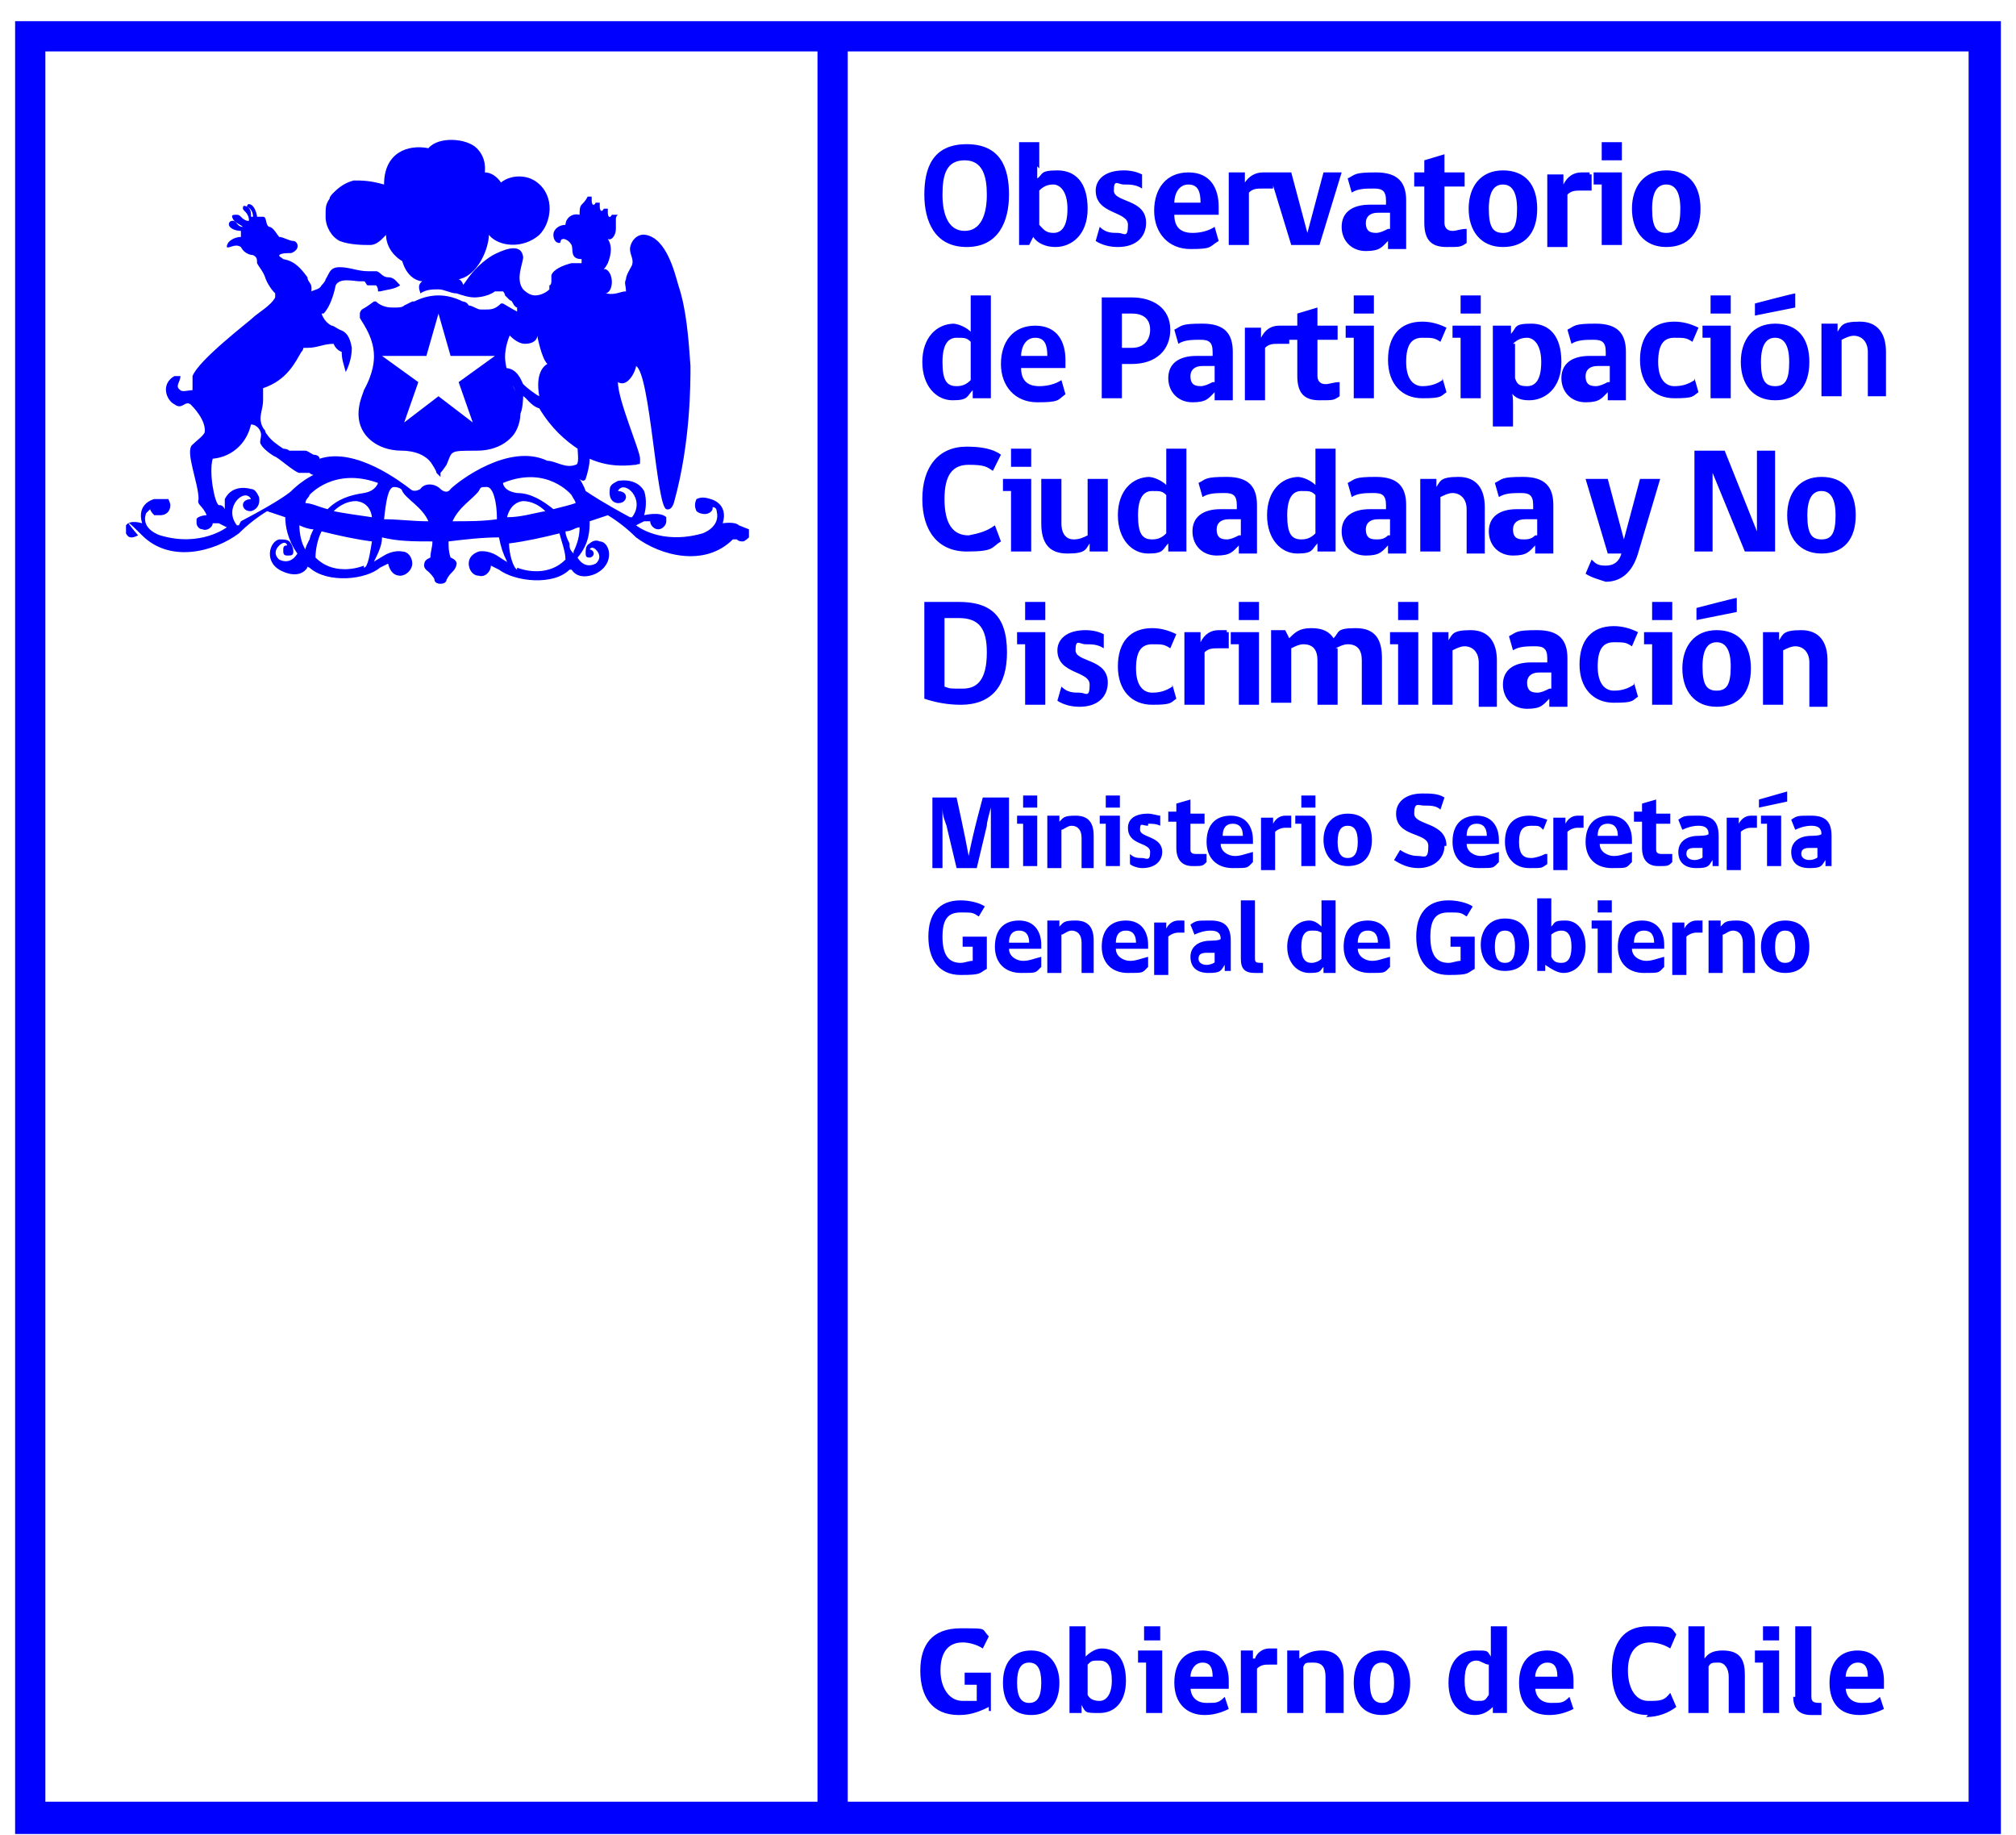 <svg xmlns="http://www.w3.org/2000/svg" xmlns:svg="http://www.w3.org/2000/svg" width="100" height="91"><defs><style>.st0 {        fill: none;      }      .st1, .st2 {        fill: blue;      }      .st3 {        clip-path: url(#clippath-17);      }      .st4 {        clip-path: url(#clippath-19);      }      .st5 {        clip-path: url(#clippath-11);      }      .st6 {        clip-path: url(#clippath-16);      }      .st7 {        clip-path: url(#clippath-18);      }      .st8 {        clip-path: url(#clippath-10);      }      .st9 {        clip-path: url(#clippath-15);      }      .st10 {        clip-path: url(#clippath-13);      }      .st11 {        clip-path: url(#clippath-14);      }      .st12 {        clip-path: url(#clippath-12);      }      .st13 {        clip-path: url(#clippath-31);      }      .st14 {        clip-path: url(#clippath-32);      }      .st15 {        clip-path: url(#clippath-33);      }      .st16 {        clip-path: url(#clippath-34);      }      .st17 {        clip-path: url(#clippath-35);      }      .st18 {        clip-path: url(#clippath-30);      }      .st19 {        clip-path: url(#clippath-36);      }      .st20 {        clip-path: url(#clippath-27);      }      .st21 {        clip-path: url(#clippath-29);      }      .st22 {        clip-path: url(#clippath-26);      }      .st23 {        clip-path: url(#clippath-28);      }      .st24 {        clip-path: url(#clippath-20);      }      .st25 {        clip-path: url(#clippath-21);      }      .st26 {        clip-path: url(#clippath-22);      }      .st27 {        clip-path: url(#clippath-23);      }      .st28 {        clip-path: url(#clippath-24);      }      .st29 {        clip-path: url(#clippath-25);      }      .st30 {        clip-path: url(#clippath-1);      }      .st31 {        clip-path: url(#clippath-3);      }      .st32 {        clip-path: url(#clippath-4);      }      .st33 {        clip-path: url(#clippath-2);      }      .st34 {        clip-path: url(#clippath-7);      }      .st35 {        clip-path: url(#clippath-6);      }      .st36 {        clip-path: url(#clippath-9);      }      .st37 {        clip-path: url(#clippath-8);      }      .st38 {        clip-path: url(#clippath-5);      }      .st39 {        fill: #fff;      }      .st40 {        fill: #baff42;      }      .st41 {        fill: #0100ff;      }      .st2 {        fill-rule: evenodd;      }      .st42 {        clip-path: url(#clippath);      }</style><clipPath id="clippath"><rect class="st0" height="89" id="svg_1" width="97.5" x="543.1" y="308.9"></rect></clipPath><clipPath id="clippath-1"><rect class="st0" height="89" id="svg_2" width="97.5" x="543.1" y="308.9"></rect></clipPath><clipPath id="clippath-2"><rect class="st0" height="89" id="svg_3" width="97.5" x="543.1" y="308.9"></rect></clipPath><clipPath id="clippath-3"><rect class="st0" height="89" id="svg_4" width="97.5" x="543.1" y="308.9"></rect></clipPath><clipPath id="clippath-4"><rect class="st0" height="89" id="svg_5" width="97.5" x="543.1" y="308.9"></rect></clipPath><clipPath id="clippath-5"><rect class="st0" height="89" id="svg_6" width="97.5" x="543.1" y="308.9"></rect></clipPath><clipPath id="clippath-6"><rect class="st0" height="89" id="svg_7" width="97.5" x="543.1" y="308.9"></rect></clipPath><clipPath id="clippath-7"><rect class="st0" height="89" id="svg_8" width="97.5" x="543.1" y="308.9"></rect></clipPath><clipPath id="clippath-8"><rect class="st0" height="89" id="svg_9" width="97.5" x="543.1" y="308.9"></rect></clipPath><clipPath id="clippath-9"><rect class="st0" height="89" id="svg_10" width="97.5" x="543.1" y="308.9"></rect></clipPath><clipPath id="clippath-10"><rect class="st0" height="89" id="svg_11" width="97.5" x="543.1" y="308.9"></rect></clipPath><clipPath id="clippath-11"><rect class="st0" height="89" id="svg_12" width="97.5" x="543.1" y="308.9"></rect></clipPath><clipPath id="clippath-12"><rect class="st0" height="83" id="svg_13" width="214.1" x="613" y="442.2"></rect></clipPath><clipPath id="clippath-13"><rect class="st0" height="83" id="svg_14" width="214.1" x="613" y="442.2"></rect></clipPath><clipPath id="clippath-14"><rect class="st0" height="83" id="svg_15" width="214.1" x="613" y="442.2"></rect></clipPath><clipPath id="clippath-15"><rect class="st0" height="83" id="svg_16" width="214.1" x="613" y="442.2"></rect></clipPath><clipPath id="clippath-16"><rect class="st0" height="83" id="svg_17" width="214.1" x="613" y="442.2"></rect></clipPath><clipPath id="clippath-17"><rect class="st0" height="83" id="svg_18" width="214.1" x="613" y="442.2"></rect></clipPath><clipPath id="clippath-18"><rect class="st0" height="83" id="svg_19" width="214.1" x="613" y="442.2"></rect></clipPath><clipPath id="clippath-19"><rect class="st0" height="83" id="svg_20" width="214.1" x="613" y="442.2"></rect></clipPath><clipPath id="clippath-20"><rect class="st0" height="83" id="svg_21" width="214.1" x="613" y="442.2"></rect></clipPath><clipPath id="clippath-21"><rect class="st0" height="83" id="svg_22" width="214.1" x="613" y="442.2"></rect></clipPath><clipPath id="clippath-22"><rect class="st0" height="78.2" id="svg_23" width="158.7" x="18.6" y="443"></rect></clipPath><clipPath id="clippath-23"><rect class="st0" height="78.2" id="svg_24" width="158.7" x="18.6" y="443"></rect></clipPath><clipPath id="clippath-24"><rect class="st0" height="78.2" id="svg_25" width="158.7" x="18.6" y="443"></rect></clipPath><clipPath id="clippath-25"><rect class="st0" height="78.2" id="svg_26" width="158.7" x="18.6" y="443"></rect></clipPath><clipPath id="clippath-26"><rect class="st0" height="78.2" id="svg_27" width="158.7" x="18.6" y="443"></rect></clipPath><clipPath id="clippath-27"><rect class="st0" height="78.2" id="svg_28" width="158.7" x="18.6" y="443"></rect></clipPath><clipPath id="clippath-28"><rect class="st0" height="78.2" id="svg_29" width="158.7" x="18.6" y="443"></rect></clipPath><clipPath id="clippath-29"><rect class="st0" height="78.2" id="svg_30" width="158.7" x="18.6" y="443"></rect></clipPath><clipPath id="clippath-30"><rect class="st0" height="78.2" id="svg_31" width="158.7" x="18.6" y="443"></rect></clipPath><clipPath id="clippath-31"><rect class="st0" height="78.2" id="svg_32" width="158.7" x="18.6" y="443"></rect></clipPath><clipPath id="clippath-32"><rect class="st0" height="78.2" id="svg_33" width="158.7" x="18.6" y="443"></rect></clipPath><clipPath id="clippath-33"><rect class="st0" height="78.2" id="svg_34" width="158.7" x="18.6" y="443"></rect></clipPath><clipPath id="clippath-34"><rect class="st0" height="78.2" id="svg_35" width="158.7" x="18.6" y="443"></rect></clipPath><clipPath id="clippath-35"><rect class="st0" height="78.2" id="svg_36" width="158.7" x="18.6" y="443"></rect></clipPath><clipPath id="clippath-36"><rect class="st0" height="78.2" id="svg_37" width="158.7" x="18.6" y="443"></rect></clipPath></defs><g class="layer"><title>Layer 1</title><path class="st1" d="m99.25,1.05l0,89.9l-98.5,0l0,-89.9l98.5,0zm-97,88.3l38.3,0l0,-86.8l-38.3,0l0,86.8zm95.4,-86.8l-55.6,0l0,86.8l55.6,0l0,-86.8zm-47.6,40.5l0,-3.5l-1.3,0s-0.5,1.8 -0.7,2.9l0,0c-0.2,-1.1 -0.6,-2.9 -0.6,-2.9l-1.2,0l0,3.5c-0.1,0 0.5,0 0.5,0l0,-3l0,0c0,0.4 0.1,0.6 0.2,0.9l0.5,2.1l1,0l0.5,-2.1c0,-0.2 0.1,-0.5 0.2,-0.9l0,0l0,3l0.9,0zm1.4,0l0,-2.6l-1,0l0,0.4l0.3,0l0,2.1l0.7,0l0,0.1zm-0.7,-3l0.7,0l0,-0.6l-0.7,0l0,0.6zm3.5,3l0,-1.6c0,-0.7 -0.3,-1 -0.9,-1s-0.6,0.1 -0.8,0.3l0,-0.3l-0.6,0l0,2.6l0.7,0l0,-1.9c0.1,0 0.3,-0.2 0.5,-0.2c0.3,0 0.5,0.2 0.5,0.6l0,1.5l0.7,0l-0.1,0zm1.3,0l0,-2.6l-1,0l0,0.4l0.3,0l0,2.1l0.7,0l0,0.1zm-0.7,-3l0.7,0l0,-0.6l-0.7,0l0,0.6zm2.1,0.8c0.2,0 0.4,0 0.6,0.1l0,-0.5c-0.1,0 -0.4,-0.1 -0.6,-0.1c-0.7,0 -1,0.3 -1,0.7c0,0.9 1.1,0.7 1.1,1.2s-0.2,0.3 -0.4,0.3s-0.4,0 -0.6,-0.2l0,0.5c0.1,0.1 0.4,0.2 0.6,0.2c0.7,0 1,-0.4 1,-0.8c0,-0.8 -1.1,-0.7 -1.1,-1.1s0.1,-0.2 0.4,-0.2m2.9,1.9l0,-0.5l-0.5,0c-0.1,0 -0.3,0 -0.3,-0.2l0,0l0,-1.3l0.7,0l0,-0.5l-0.7,0l0,-0.7l-0.7,0.2l0,0.4l-0.4,0l0,0.5l0.4,0l0,1.3c0,0.6 0.3,0.9 0.8,0.9s0.5,0 0.7,-0.2m2.3,-0.8l0,-0.3c0,-0.6 -0.3,-1.2 -1.1,-1.2s-1.2,0.5 -1.2,1.3s0.5,1.3 1.3,1.3s0.7,0 1,-0.3l0,-0.5c-0.4,0.1 -0.6,0.2 -0.9,0.2s-0.7,-0.2 -0.7,-0.6l1.6,0l0,0.1zm-0.6,-0.5l-0.9,0c0,-0.3 0.1,-0.6 0.5,-0.6s0.5,0.3 0.5,0.6m2.4,-1l-0.3,0c-0.3,0 -0.5,0.2 -0.6,0.4l0,0l0,-0.3l-0.6,0l0,2.6l0.7,0l0,-1.9c0.1,-0.1 0.3,-0.2 0.5,-0.2l0.3,0l0,-0.6zm1.2,2.6l0,-2.6l-1,0l0,0.4l0.3,0l0,2.1l0.7,0l0,0.1zm-0.7,-3l0.7,0l0,-0.6l-0.7,0l0,0.6zm2.3,0.3c-0.8,0 -1.2,0.6 -1.2,1.3s0.4,1.3 1.2,1.3s1.2,-0.5 1.2,-1.3s-0.4,-1.3 -1.2,-1.3m0,2.2c-0.3,0 -0.5,-0.2 -0.5,-0.8s0.2,-0.8 0.5,-0.8s0.5,0.2 0.5,0.8s-0.2,0.8 -0.5,0.8m4.9,-0.6c0,-1.2 -1.6,-1 -1.6,-1.6s0.2,-0.4 0.5,-0.4s0.6,0 0.8,0.2l0.2,-0.6c-0.3,-0.2 -0.7,-0.2 -1.1,-0.2c-0.8,0 -1.3,0.4 -1.3,1c0,1.2 1.6,0.9 1.6,1.6s-0.2,0.5 -0.5,0.5s-0.6,-0.1 -0.9,-0.3l-0.3,0.5c0.3,0.2 0.7,0.4 1.2,0.4c0.8,0 1.3,-0.5 1.3,-1.1m2.7,0l0,-0.3c0,-0.6 -0.3,-1.2 -1.1,-1.2s-1.2,0.5 -1.2,1.3s0.5,1.3 1.3,1.3s0.7,0 1,-0.3l0,-0.5c-0.4,0.1 -0.6,0.2 -0.9,0.2s-0.7,-0.2 -0.7,-0.6l1.6,0l0,0.1zm-0.7,-0.5l-0.9,0c0,-0.3 0.1,-0.6 0.5,-0.6s0.5,0.3 0.5,0.6m2.9,0.9c-0.2,0.1 -0.5,0.2 -0.7,0.2c-0.4,0 -0.6,-0.2 -0.6,-0.8s0.2,-0.8 0.6,-0.8s0.4,0 0.6,0.2l0.2,-0.5c-0.3,-0.1 -0.6,-0.2 -0.9,-0.2c-0.8,0 -1.2,0.5 -1.2,1.3s0.5,1.3 1.2,1.3s0.6,0 0.9,-0.2l0,-0.5l-0.1,0zm1.9,-1.9l-0.3,0c-0.3,0 -0.5,0.2 -0.6,0.4l0,0l0,-0.3l-0.6,0l0,2.6l0.7,0l0,-1.9c0.1,-0.1 0.3,-0.2 0.5,-0.2l0.3,0l0,-0.6zm2.4,1.5l0,-0.3c0,-0.6 -0.3,-1.2 -1.1,-1.2s-1.2,0.5 -1.2,1.3s0.5,1.3 1.3,1.3s0.7,0 1,-0.3l0,-0.5c-0.4,0.1 -0.6,0.2 -0.9,0.2s-0.7,-0.2 -0.7,-0.6l1.6,0l0,0.1zm-0.7,-0.5l-1,0c0,-0.3 0.1,-0.6 0.5,-0.6s0.5,0.3 0.5,0.6m2.7,1.4l0,-0.5l-0.5,0c-0.1,0 -0.3,0 -0.3,-0.2l0,0l0,-1.3l0.7,0l0,-0.5l-0.7,0l0,-0.7l-0.7,0.2l0,0.4l-0.4,0l0,0.5l0.4,0l0,1.3c0,0.6 0.3,0.9 0.8,0.9s0.5,0 0.7,-0.2m2.3,0.3l0,-1.6c0,-0.7 -0.3,-1 -1,-1s-0.7,0 -1,0.2l0.2,0.5c0.2,-0.1 0.5,-0.2 0.8,-0.2s0.5,0.1 0.5,0.4l0,0c0,0.1 -0.5,0.1 -0.5,0.1c-0.6,0 -1,0.3 -1,0.8s0.3,0.8 0.9,0.8s0.6,-0.1 0.8,-0.4l0,0.3l0.6,0l-0.3,0l0,0.1zm-0.7,-0.6c-0.1,0.1 -0.3,0.2 -0.5,0.2s-0.4,-0.1 -0.4,-0.3l0,0c0,-0.2 0.1,-0.3 0.4,-0.3l0.4,0l0,0.5l0.1,0l0,-0.1zm2.6,-2l-0.3,0c-0.3,0 -0.5,0.2 -0.6,0.4l0,0l0,-0.3l-0.6,0l0,2.6l0.7,0l0,-1.9c0.1,-0.1 0.3,-0.2 0.5,-0.2l0.3,0l0,-0.6zm1.5,-0.7l0,-0.5l-1.4,0.4l0,0.4l1.4,-0.3zm-0.3,3.3l0,-2.6l-1,0l0,0.4l0.3,0l0,2.1l0.7,0l0,0.1zm2.5,0l0,-1.6c0,-0.7 -0.3,-1 -1,-1s-0.7,0 -1,0.2l0.2,0.5c0.2,-0.1 0.5,-0.2 0.8,-0.2s0.5,0.1 0.5,0.4l0,0c0,0.1 -0.5,0.1 -0.5,0.1c-0.6,0 -1,0.3 -1,0.8s0.3,0.8 0.9,0.8s0.6,-0.1 0.8,-0.4l0,0.3l0.6,0l-0.3,0l0,0.1zm-0.6,-0.6c-0.1,0.1 -0.3,0.2 -0.5,0.2s-0.4,-0.1 -0.4,-0.3l0,0c0,-0.2 0.1,-0.3 0.4,-0.3l0.4,0l0,0.5l0.1,0l0,-0.1zm-41.3,4l-1.2,0l0,0.5l0.5,0l0,0.7c-0.2,0 -0.4,0.1 -0.6,0.1c-0.6,0 -0.9,-0.4 -0.9,-1.3s0.3,-1.2 0.9,-1.2s0.6,0 0.9,0.2l0.3,-0.5c-0.3,-0.2 -0.8,-0.3 -1.2,-0.3c-1.1,0 -1.6,0.7 -1.6,1.8s0.5,1.9 1.6,1.9s0.9,-0.1 1.3,-0.3l0,-1.6l0,0zm2.7,0.7l0,-0.3c0,-0.6 -0.3,-1.2 -1.1,-1.2s-1.2,0.5 -1.2,1.3s0.5,1.3 1.3,1.3s0.7,0 1,-0.3l0,-0.5c-0.4,0.1 -0.6,0.2 -0.9,0.2s-0.7,-0.2 -0.7,-0.6l1.6,0l0,0.1zm-0.7,-0.4l-0.9,0c0,-0.3 0.1,-0.6 0.5,-0.6s0.5,0.3 0.5,0.6m3.2,1.5l0,-1.6c0,-0.7 -0.3,-1 -0.9,-1s-0.6,0.1 -0.8,0.3l0,-0.3l-0.6,0l0,2.6l0.7,0l0,-1.9c0.1,0 0.3,-0.2 0.5,-0.2c0.3,0 0.5,0.2 0.5,0.6l0,1.5l0.7,0l-0.1,0zm2.7,-1.1l0,-0.3c0,-0.6 -0.3,-1.2 -1.1,-1.2s-1.2,0.5 -1.2,1.3s0.5,1.3 1.3,1.3s0.7,0 1,-0.3l0,-0.5c-0.4,0.1 -0.6,0.2 -0.9,0.2s-0.7,-0.2 -0.7,-0.6l1.6,0l0,0.1zm-0.7,-0.4l-0.9,0c0,-0.3 0.1,-0.6 0.5,-0.6s0.5,0.3 0.5,0.6m2.4,-1.1l-0.3,0c-0.3,0 -0.5,0.2 -0.6,0.4l0,0l0,-0.3l-0.6,0l0,2.6l0.7,0l0,-1.9c0.1,-0.1 0.3,-0.2 0.5,-0.2l0.3,0l0,-0.6zm2.3,2.6l0,-1.6c0,-0.7 -0.3,-1 -1,-1s-0.7,0 -1,0.2l0.2,0.5c0.2,-0.1 0.5,-0.2 0.8,-0.2s0.5,0.1 0.5,0.4l0,0c0,0.1 -0.5,0.1 -0.5,0.1c-0.6,0 -1,0.3 -1,0.8s0.3,0.8 0.9,0.8s0.6,-0.1 0.8,-0.4l0,0.3l0.6,0l-0.3,0l0,0.1zm-0.7,-0.6c-0.1,0.1 -0.3,0.2 -0.5,0.2s-0.4,-0.1 -0.4,-0.3l0,0c0,-0.2 0.1,-0.3 0.4,-0.3l0.4,0l0,0.5l0.1,0l0,-0.1zm1.9,0.6l0.4,0l0,-0.5c-0.3,0 -0.4,0 -0.4,-0.2l0,-2.9l-0.7,0l0,2.9c0,0.5 0.2,0.7 0.7,0.7m2.7,-2.6c-0.6,0 -1.1,0.5 -1.1,1.3s0.5,1.3 1.1,1.3s0.5,-0.1 0.7,-0.3l0,0.3l0.6,0l0,-3.6l-0.7,0l0,1.3c-0.2,-0.2 -0.4,-0.3 -0.6,-0.3m0.6,1.9c-0.1,0.1 -0.3,0.2 -0.5,0.2c-0.3,0 -0.5,-0.2 -0.5,-0.8s0.2,-0.8 0.5,-0.8s0.3,0 0.5,0.1l0,1.3l0,0zm3.4,-0.4l0,-0.3c0,-0.6 -0.3,-1.2 -1.1,-1.2s-1.2,0.5 -1.2,1.3s0.5,1.3 1.3,1.3s0.7,0 1,-0.3l0,-0.5c-0.4,0.1 -0.6,0.2 -0.9,0.2s-0.7,-0.2 -0.7,-0.6l1.6,0l0,0.1zm-0.7,-0.4l-0.9,0c0,-0.3 0.1,-0.6 0.5,-0.6s0.5,0.3 0.5,0.6m4.8,-0.3l-1.2,0l0,0.5l0.5,0l0,0.7c-0.2,0 -0.4,0.1 -0.6,0.1c-0.6,0 -0.9,-0.4 -0.9,-1.3s0.3,-1.2 0.9,-1.2s0.6,0 0.9,0.2l0.3,-0.5c-0.3,-0.2 -0.8,-0.3 -1.2,-0.3c-1.1,0 -1.6,0.7 -1.6,1.8s0.5,1.9 1.6,1.9s0.9,-0.1 1.3,-0.3l0,-1.6l0,0zm1.5,-0.9c-0.8,0 -1.2,0.6 -1.2,1.3s0.4,1.3 1.2,1.3s1.2,-0.5 1.2,-1.3s-0.4,-1.3 -1.2,-1.3m0,2.2c-0.3,0 -0.5,-0.2 -0.5,-0.8s0.2,-0.8 0.5,-0.8s0.5,0.2 0.5,0.8s-0.2,0.8 -0.5,0.8m2.3,-2.3l0,-0.9l-0.7,0l0,3.6l0.4,0l0,-0.3c0.3,0.2 0.6,0.4 0.9,0.4c0.6,0 1.1,-0.5 1.1,-1.3s-0.4,-1.3 -1,-1.3s-0.5,0.1 -0.7,0.3l0,-0.4l0,0l0,-0.1zm0,0.9c0.1,-0.1 0.3,-0.2 0.5,-0.2c0.3,0 0.5,0.2 0.5,0.8s-0.2,0.8 -0.5,0.8s-0.4,-0.1 -0.5,-0.3l0,-1.2l0,0l0,0.1zm3,1.9l0,-2.6l-1,0l0,0.4l0.3,0l0,2.2l0.7,0zm-0.7,-3l0.7,0l0,-0.6l-0.7,0l0,0.6zm3.3,1.9l0,-0.3c0,-0.6 -0.3,-1.2 -1.1,-1.2s-1.2,0.5 -1.2,1.3s0.5,1.3 1.3,1.3s0.7,0 1,-0.3l0,-0.5c-0.4,0.1 -0.6,0.2 -0.9,0.2s-0.7,-0.2 -0.7,-0.6l1.6,0l0,0.1zm-0.6,-0.4l-0.9,0c0,-0.3 0.1,-0.6 0.5,-0.6s0.5,0.3 0.5,0.6m2.4,-1.1l-0.3,0c-0.3,0 -0.5,0.2 -0.6,0.4l0,0l0,-0.3l-0.6,0l0,2.6l0.7,0l0,-1.9c0.1,-0.1 0.3,-0.2 0.5,-0.2l0.3,0l0,-0.6zm2.6,2.6l0,-1.6c0,-0.7 -0.3,-1 -0.9,-1s-0.6,0.1 -0.8,0.3l0,-0.3l-0.6,0l0,2.6l0.7,0l0,-1.9c0.1,0 0.3,-0.2 0.5,-0.2c0.3,0 0.5,0.2 0.5,0.6l0,1.5l0.7,0l-0.1,0zm1.5,-2.6c-0.8,0 -1.2,0.6 -1.2,1.3s0.4,1.3 1.2,1.3s1.2,-0.5 1.2,-1.3s-0.4,-1.3 -1.2,-1.3m0,2.1c-0.3,0 -0.5,-0.2 -0.5,-0.8s0.2,-0.8 0.5,-0.8s0.5,0.2 0.5,0.8s-0.2,0.8 -0.5,0.8m-38.5,-38.1c0,-1.3 -0.4,-2.5 -2.1,-2.5s-2.1,1.2 -2.1,2.5s0.5,2.6 2.1,2.6s2.1,-1.3 2.1,-2.6m-1.1,0c0,1 -0.3,1.8 -1.1,1.8s-1.1,-0.8 -1.1,-1.8s0.2,-1.7 1.1,-1.7s1.1,0.8 1.1,1.7m2.6,-1.3l0,-1.3l-1,0l0,5.1l0.5,0l0.2,-0.4c0.2,0.3 0.6,0.5 1.1,0.5c0.8,0 1.6,-0.6 1.6,-1.9s-0.6,-1.9 -1.5,-1.9s-0.7,0.2 -1,0.4l0,-0.6l0,0l0.1,0.1zm0,1.1c0.2,-0.2 0.4,-0.3 0.7,-0.3s0.7,0.3 0.7,1.2s-0.3,1.2 -0.7,1.2s-0.5,-0.2 -0.7,-0.4l0,-1.7l0,0zm4.2,-0.3c0.3,0 0.6,0 0.9,0.2l0,-0.7c-0.2,-0.1 -0.5,-0.2 -0.9,-0.2c-1,0 -1.4,0.5 -1.4,1c0,1.2 1.6,1 1.6,1.7s-0.2,0.4 -0.5,0.4s-0.6,0 -0.9,-0.3l-0.2,0.7c0.3,0.2 0.7,0.3 1.1,0.3c0.9,0 1.4,-0.5 1.4,-1.2c0,-1.2 -1.6,-1 -1.6,-1.6s0.2,-0.3 0.5,-0.3m4.7,1.5l0,-0.4c0,-0.9 -0.4,-1.7 -1.5,-1.7s-1.7,0.8 -1.7,1.9s0.7,1.9 1.8,1.9s0.9,-0.1 1.4,-0.4l-0.2,-0.7c-0.3,0.2 -0.7,0.3 -1.1,0.3c-0.6,0 -0.9,-0.3 -0.9,-0.9l2.3,0l0,0l-0.1,0zm-0.9,-0.6l-1.3,0c0,-0.4 0.2,-0.9 0.7,-0.9s0.6,0.4 0.6,0.9m3.5,-1.5l-0.4,0c-0.4,0 -0.7,0.2 -0.9,0.5l0,0l0,-0.5l-0.8,0l0,3.6l1,0l0,-2.6c0.2,-0.2 0.4,-0.2 0.7,-0.2l0.5,0l0,-0.8l-0.1,0zm3.6,0l-1,0l-0.8,3l0,0l-0.8,-3l-1.1,0l1.1,3.6l1.4,0l1.1,-3.6l0,0l0.1,0zm3.1,3.7l0,-2.3c0,-0.9 -0.4,-1.4 -1.5,-1.4s-1,0.1 -1.4,0.3l0.2,0.7c0.3,-0.2 0.7,-0.2 1.1,-0.2s0.6,0.1 0.6,0.6l0,0.2l-0.8,0c-0.9,0 -1.4,0.4 -1.4,1.1s0.5,1.2 1.2,1.2s0.8,-0.2 1.1,-0.5l0,0.4l0.9,0l0,-0.1zm-0.9,-0.9c-0.2,0.1 -0.4,0.2 -0.6,0.2c-0.4,0 -0.5,-0.2 -0.5,-0.5s0.2,-0.5 0.6,-0.5l0.6,0l0,0.8l-0.1,0zm3.9,0.7l0,-0.7c-0.3,0 -0.5,0.1 -0.7,0.1c-0.3,0 -0.4,-0.2 -0.4,-0.4l0,-1.8l1,0l0,-0.7l-1,0l0,-0.9l-1,0.3l0,0.6l-0.5,0l0,0.7l0.5,0l0,1.8c0,0.9 0.4,1.2 1.1,1.2s0.7,0 1,-0.2m1.8,-3.6c-1.1,0 -1.7,0.8 -1.7,1.9s0.6,1.9 1.7,1.9s1.7,-0.7 1.7,-1.9s-0.6,-1.9 -1.7,-1.9m0,3.1c-0.5,0 -0.7,-0.3 -0.7,-1.2s0.3,-1.2 0.7,-1.2s0.7,0.3 0.7,1.2s-0.2,1.2 -0.7,1.2m4.3,-3l-0.4,0c-0.4,0 -0.7,0.2 -0.9,0.6l0,0l0,-0.5l-0.8,0l0,3.6l1,0l0,-2.6c0.2,-0.2 0.4,-0.2 0.7,-0.2l0.5,0l0,-0.8l-0.1,0l0,-0.1zm1.6,3.6l0,-3.6l-1.4,0l0,0.6l0.4,0l0,3l1,0zm-1,-4.2l1,0l0,-0.9l-1,0l0,0.9zm3.2,0.5c-1.1,0 -1.7,0.8 -1.7,1.9s0.6,1.9 1.7,1.9s1.7,-0.7 1.7,-1.9s-0.6,-1.9 -1.7,-1.9m0,3.1c-0.5,0 -0.7,-0.3 -0.7,-1.2s0.3,-1.2 0.7,-1.2s0.7,0.3 0.7,1.2s-0.2,1.2 -0.7,1.2m-35.3,4.5c-0.9,0 -1.6,0.7 -1.6,1.9s0.7,1.9 1.5,1.9s0.7,-0.2 1,-0.5l0,0.4l0.9,0l0,-5.1l-1,0l0,1.8c-0.2,-0.2 -0.6,-0.4 -0.9,-0.4m0.9,2.8c-0.2,0.2 -0.4,0.3 -0.7,0.3c-0.5,0 -0.7,-0.3 -0.7,-1.2s0.3,-1.2 0.7,-1.2s0.5,0 0.7,0.2l0,1.9l0,0zm4.7,-0.6l0,-0.4c0,-0.9 -0.4,-1.7 -1.5,-1.7s-1.7,0.8 -1.7,1.9s0.7,1.9 1.8,1.9s1,-0.1 1.4,-0.4l-0.2,-0.7c-0.3,0.2 -0.7,0.3 -1.1,0.3c-0.6,0 -0.9,-0.3 -0.9,-0.9l2.3,0l0,0l-0.1,0zm-0.9,-0.6l-1.3,0c0,-0.4 0.2,-0.9 0.7,-0.9s0.6,0.4 0.6,0.9m6.1,-1.3c0,-1.1 -0.9,-1.6 -1.9,-1.6l-1.5,0l0,5l1,0l0,-1.7l0.5,0c1.2,0 1.9,-0.7 1.9,-1.7m-1,0c0,0.5 -0.3,0.9 -0.9,0.9l-0.5,0l0,-1.7l0.5,0c0.6,0 0.9,0.3 0.9,0.8m4.1,3.4l0,-2.3c0,-0.9 -0.4,-1.4 -1.5,-1.4s-1,0.1 -1.4,0.3l0.2,0.7c0.3,-0.2 0.7,-0.2 1.1,-0.2s0.6,0.1 0.6,0.6l0,0.2l-0.8,0c-0.9,0 -1.4,0.4 -1.4,1.1s0.5,1.2 1.2,1.2s0.8,-0.2 1.1,-0.5l0,0.4l0.9,0l0,-0.1zm-1,-0.8c-0.2,0.1 -0.4,0.2 -0.6,0.2c-0.4,0 -0.5,-0.2 -0.5,-0.5s0.2,-0.5 0.6,-0.5l0.6,0l0,0.8l-0.1,0zm3.7,-2.8l-0.4,0c-0.4,0 -0.7,0.2 -0.9,0.6l0,0l0,-0.5l-0.8,0l0,3.6l1,0l0,-2.6c0.2,-0.2 0.4,-0.2 0.7,-0.2l0.5,0l0,-0.8l-0.1,0l0,-0.1zm2.6,3.5l0,-0.7c-0.3,0 -0.5,0.1 -0.7,0.1c-0.3,0 -0.4,-0.2 -0.4,-0.4l0,-1.8l1,0l0,-0.7l-1,0l0,-0.9l-1,0.3l0,0.6l-0.5,0l0,0.7l0.5,0l0,1.8c0,0.9 0.4,1.2 1.1,1.2s0.7,0 1,-0.2m1.7,0.1l0,-3.6l-1.4,0l0,0.6l0.4,0l0,3l1,0zm-1,-4.2l1,0l0,-0.9l-1,0l0,0.9zm4.4,3.3c-0.3,0.2 -0.6,0.3 -1,0.3s-0.8,-0.3 -0.8,-1.2s0.3,-1.2 0.8,-1.2s0.6,0 0.9,0.2l0.3,-0.7c-0.4,-0.2 -0.8,-0.3 -1.2,-0.3c-1.1,0 -1.7,0.7 -1.7,1.9s0.7,1.9 1.7,1.9s0.9,-0.1 1.2,-0.3l-0.2,-0.7l0,0l0,0.1zm1.9,0.9l0,-3.6l-1.4,0l0,0.6l0.4,0l0,3l1,0zm-1,-4.2l1,0l0,-0.9l-1,0l0,0.9zm2.5,3.9c0.2,0.3 0.5,0.4 0.9,0.4c0.8,0 1.6,-0.6 1.6,-1.9s-0.6,-1.9 -1.5,-1.9s-0.7,0.2 -1,0.5l0,-0.4l-0.9,0l0,5l1,0l0,-1.1c0,-0.2 0,-0.5 -0.1,-0.7m0.1,-2.3c0.2,-0.2 0.4,-0.3 0.7,-0.3s0.7,0.3 0.7,1.2s-0.3,1.2 -0.7,1.2s-0.5,-0.1 -0.6,-0.4l0,-1.7l-0.1,0zm5.6,2.7l0,-2.3c0,-0.9 -0.4,-1.4 -1.5,-1.4s-1,0.1 -1.4,0.3l0.2,0.7c0.3,-0.2 0.7,-0.2 1.1,-0.2s0.6,0.1 0.6,0.6l0,0.2l-0.8,0c-0.9,0 -1.4,0.4 -1.4,1.1s0.5,1.2 1.2,1.2s0.8,-0.2 1.1,-0.5l0,0.4l0.9,0l0,-0.1zm-0.9,-0.8c-0.2,0.1 -0.4,0.2 -0.6,0.2c-0.4,0 -0.5,-0.2 -0.5,-0.5s0.2,-0.5 0.6,-0.5l0.6,0l0,0.8l-0.1,0zm4.3,-0.1c-0.3,0.2 -0.6,0.3 -1,0.3s-0.8,-0.3 -0.8,-1.2s0.3,-1.2 0.8,-1.2s0.6,0 0.9,0.2l0.3,-0.7c-0.4,-0.2 -0.8,-0.3 -1.2,-0.3c-1.1,0 -1.7,0.7 -1.7,1.9s0.7,1.9 1.7,1.9s0.9,-0.1 1.2,-0.3l-0.2,-0.7l0,0l0,0.1zm1.8,0.9l0,-3.6l-1.4,0l0,0.6l0.4,0l0,3l1,0zm-1,-4.2l1,0l0,-0.9l-1,0l0,0.9zm3.2,0.5c-1.1,0 -1.7,0.8 -1.7,1.9s0.6,1.9 1.7,1.9s1.7,-0.7 1.7,-1.9s-0.6,-1.9 -1.7,-1.9m1,-0.8l0,-0.7c-0.1,0 -2,0.5 -2,0.5l0,0.6l2,-0.4zm-1,3.9c-0.5,0 -0.7,-0.3 -0.7,-1.2s0.3,-1.2 0.7,-1.2s0.7,0.3 0.7,1.2s-0.2,1.2 -0.7,1.2m5.5,0.6l0,-2.3c0,-0.9 -0.4,-1.5 -1.3,-1.5s-0.9,0.2 -1.1,0.5l0,-0.4l-0.8,0l0,3.6l1,0l0,-2.8c0.2,-0.1 0.4,-0.2 0.6,-0.2c0.4,0 0.7,0.3 0.7,0.8l0,2.2l1,0l-0.1,0l0,0.1zm-43.9,7.1l-0.3,-0.8c-0.4,0.3 -0.8,0.4 -1.3,0.5c-0.8,0 -1.2,-0.6 -1.2,-1.8s0.4,-1.7 1.2,-1.7s0.9,0.1 1.2,0.3l0.4,-0.8c-0.4,-0.3 -1,-0.4 -1.7,-0.4c-1.4,0 -2.2,1 -2.2,2.6s0.8,2.6 2.2,2.6s1.2,-0.2 1.7,-0.5m1.5,0.5l0,-3.6l-1.4,0l0,0.6l0.4,0l0,3l1,0zm-1,-4.2l1,0l0,-0.9l-1,0l0,0.9zm4.8,4.2l0,-3.6l-1,0l0,2.8c-0.2,0.1 -0.4,0.2 -0.7,0.2s-0.6,-0.2 -0.6,-0.8l0,-2.2l-1,0l0,2.2c0,1 0.4,1.5 1.3,1.5s0.9,-0.2 1.1,-0.5l0,0.4l0.9,0zm2.1,-3.7c-0.9,0 -1.6,0.7 -1.6,1.9s0.7,1.9 1.5,1.9s0.7,-0.2 1,-0.5l0,0.4l0.9,0l0,-5.1l-1,0l0,1.8c-0.2,-0.2 -0.6,-0.4 -0.9,-0.4m0.9,2.8c-0.2,0.2 -0.4,0.3 -0.7,0.3c-0.5,0 -0.7,-0.3 -0.7,-1.2s0.3,-1.2 0.7,-1.2s0.5,0 0.7,0.2l0,1.9l0,0zm4.5,0.9l0,-2.3c0,-0.9 -0.4,-1.4 -1.5,-1.4s-1,0.1 -1.4,0.3l0.2,0.7c0.3,-0.2 0.7,-0.2 1.1,-0.2s0.6,0.1 0.6,0.6l0,0.2l-0.8,0c-0.9,0 -1.4,0.4 -1.4,1.1s0.5,1.2 1.2,1.2s0.8,-0.2 1.1,-0.5l0,0.4l0.9,0l0,-0.1zm-0.9,-0.8c-0.2,0.1 -0.4,0.2 -0.6,0.2c-0.4,0 -0.5,-0.2 -0.5,-0.5s0.2,-0.5 0.6,-0.5l0.6,0l0,0.8l-0.1,0zm3,-2.9c-0.9,0 -1.6,0.7 -1.6,1.9s0.7,1.9 1.5,1.9s0.7,-0.2 1,-0.5l0,0.4l0.9,0l0,-5.1l-1,0l0,1.8c-0.2,-0.2 -0.6,-0.4 -0.9,-0.4m0.9,2.8c-0.2,0.2 -0.4,0.3 -0.7,0.3c-0.5,0 -0.7,-0.3 -0.7,-1.2s0.3,-1.2 0.7,-1.2s0.5,0 0.7,0.2l0,1.9l0,0zm4.5,0.9l0,-2.3c0,-0.9 -0.4,-1.4 -1.5,-1.4s-1,0.1 -1.4,0.3l0.2,0.7c0.3,-0.2 0.7,-0.2 1.1,-0.2s0.6,0.1 0.6,0.6l0,0.2l-0.8,0c-0.9,0 -1.4,0.4 -1.4,1.1s0.5,1.2 1.2,1.2s0.8,-0.2 1.1,-0.5l0,0.4l0.9,0l0,-0.1zm-0.9,-0.8c-0.2,0.2 -0.4,0.2 -0.6,0.2c-0.4,0 -0.5,-0.2 -0.5,-0.5s0.2,-0.5 0.6,-0.5l0.6,0l0,0.8l-0.1,0zm4.8,0.8l0,-2.2c0,-0.9 -0.4,-1.5 -1.3,-1.5s-0.9,0.2 -1.1,0.5l0,-0.4l-0.8,0l0,3.6l1,0l0,-2.7c0.2,-0.1 0.4,-0.2 0.6,-0.2c0.4,0 0.7,0.3 0.7,0.8l0,2.2l1,0l-0.1,0l0,-0.1zm3.4,0l0,-2.3c0,-0.9 -0.4,-1.4 -1.5,-1.4s-1,0.1 -1.4,0.3l0.2,0.7c0.3,-0.2 0.7,-0.2 1.1,-0.2s0.6,0.1 0.6,0.6l0,0.2l-0.8,0c-0.9,0 -1.4,0.4 -1.4,1.1s0.5,1.2 1.2,1.2s0.8,-0.2 1.1,-0.5l0,0.4l0.9,0l0,-0.1zm-0.9,-0.8c-0.2,0.2 -0.4,0.2 -0.6,0.2c-0.4,0 -0.5,-0.2 -0.5,-0.5s0.2,-0.5 0.6,-0.5l0.6,0l0,0.8l-0.1,0zm4.3,0.8c-0.1,0.5 -0.4,0.7 -0.8,0.7s-0.5,-0.1 -0.7,-0.3l0,0l-0.3,0.7c0.3,0.2 0.7,0.3 1,0.4c0.7,0 1.3,-0.4 1.6,-1.4l1.1,-3.7l-1,0l-0.8,3l0,0l-0.8,-3l-1.1,0l1.1,3.7l0.7,0c0,-0.1 0,0 0,0l0,0l0,-0.1zm7.6,0l0,-5l-0.9,0l0,4l0,0l-1.6,-4l-1.5,0l0,5l0.9,0l0,-3.9l0,0l1.6,3.9l1.5,0zm2.3,-3.7c-1.1,0 -1.7,0.8 -1.7,1.9s0.6,1.9 1.7,1.9s1.7,-0.7 1.7,-1.9s-0.6,-1.9 -1.7,-1.9m0,3.1c-0.5,0 -0.7,-0.3 -0.7,-1.2s0.3,-1.2 0.7,-1.2s0.7,0.3 0.7,1.2s-0.2,1.2 -0.7,1.2m-40.4,5.6c0,-1.9 -0.9,-2.5 -2.4,-2.5l-1.7,0l0,4.8c0.6,0.2 1.2,0.3 1.8,0.3c1.6,0 2.3,-1 2.3,-2.6m-1,0c0,1.4 -0.5,1.8 -1.2,1.8s-0.6,0 -0.9,-0.1l0,-3.4l0.7,0c1,0 1.4,0.5 1.4,1.7m2.9,2.6l0,-3.6l-1.4,0l0,0.6l0.4,0l0,3l1,0zm-1,-4.2l1,0l0,-0.9l-1,0l0,0.9zm3,1.2c0.3,0 0.6,0 0.9,0.2l0,-0.7c-0.2,-0.1 -0.5,-0.2 -0.9,-0.2c-1,0 -1.4,0.5 -1.4,1c0,1.2 1.6,1 1.6,1.7s-0.2,0.4 -0.5,0.4s-0.6,0 -0.9,-0.3l-0.2,0.7c0.3,0.2 0.7,0.3 1.1,0.3c0.9,0 1.4,-0.5 1.4,-1.2c0,-1.2 -1.6,-1 -1.6,-1.6s0.2,-0.3 0.5,-0.3m4.3,2.1c-0.3,0.2 -0.6,0.3 -1,0.3s-0.8,-0.3 -0.8,-1.2s0.3,-1.2 0.8,-1.2s0.6,0 0.9,0.2l0.3,-0.7c-0.4,-0.2 -0.8,-0.3 -1.2,-0.3c-1.1,0 -1.7,0.7 -1.7,1.9s0.7,1.9 1.7,1.9s0.9,-0.1 1.2,-0.3l-0.2,-0.7l0,0l0,0.1zm2.7,-2.8l-0.4,0c-0.4,0 -0.7,0.2 -0.9,0.6l0,0l0,-0.5l-0.8,0l0,3.6l1,0l0,-2.6c0.2,-0.2 0.4,-0.2 0.7,-0.2l0.5,0l0,-0.8l-0.1,0l0,-0.1zm1.6,3.7l0,-3.6l-1.4,0l0,0.6l0.4,0l0,3l1,0zm-1,-4.2l1,0l0,-0.9l-1,0l0,0.9zm4.8,1.4c0.2,-0.1 0.4,-0.2 0.6,-0.2c0.5,0 0.7,0.3 0.7,0.8l0,2.2l1,0l0,-2.3c0,-0.9 -0.3,-1.5 -1.3,-1.5s-0.8,0.2 -1.1,0.5c-0.2,-0.3 -0.5,-0.5 -1.1,-0.5s-0.8,0.2 -1.1,0.5l-0.2,-0.4l-0.7,0l0,3.6l1,0l0,-2.7c0.2,-0.1 0.4,-0.2 0.6,-0.2c0.5,0 0.7,0.3 0.7,0.8l0,2.2l1,0l0,-2.8m4,2.8l0,-3.6l-1.4,0l0,0.6l0.4,0l0,3l1,0zm-1,-4.2l1,0l0,-0.9l-1,0l0,0.9zm4.9,4.2l0,-2.2c0,-0.9 -0.4,-1.5 -1.3,-1.5s-0.9,0.2 -1.1,0.5l0,-0.4l-0.8,0l0,3.6l1,0l0,-2.7c0.2,-0.1 0.4,-0.2 0.6,-0.2c0.4,0 0.7,0.3 0.7,0.8l0,2.2l1,0l-0.1,0l0,-0.1zm3.5,0l0,-2.3c0,-0.9 -0.4,-1.4 -1.5,-1.4s-1,0.1 -1.4,0.3l0.2,0.7c0.3,-0.2 0.7,-0.2 1.1,-0.2s0.6,0.1 0.6,0.6l0,0.2l-0.8,0c-0.9,0 -1.4,0.4 -1.4,1.1s0.5,1.2 1.2,1.2s0.8,-0.2 1.1,-0.5l0,0.4l0.9,0l0,-0.1zm-0.9,-0.8c-0.2,0.1 -0.4,0.2 -0.6,0.2c-0.4,0 -0.5,-0.2 -0.5,-0.5s0.2,-0.5 0.6,-0.5l0.6,0l0,0.8l-0.1,0zm4.2,-0.2c-0.3,0.2 -0.6,0.3 -1,0.3s-0.8,-0.3 -0.8,-1.2s0.3,-1.2 0.8,-1.2s0.6,0 0.9,0.2l0.3,-0.7c-0.4,-0.2 -0.8,-0.3 -1.2,-0.3c-1.1,0 -1.7,0.7 -1.7,1.9s0.7,1.9 1.7,1.9s0.9,-0.1 1.2,-0.3l-0.2,-0.7l0,0l0,0.1zm1.9,1l0,-3.6l-1.4,0l0,0.6l0.4,0l0,3l1,0zm-1,-4.2l1,0l0,-0.9l-1,0l0,0.9zm3.2,0.5c-1.1,0 -1.7,0.8 -1.7,1.9s0.6,1.9 1.7,1.9s1.7,-0.7 1.7,-1.9s-0.6,-1.9 -1.7,-1.9m1,-0.9l0,-0.7c-0.1,0 -2,0.5 -2,0.5l0,0.6l2,-0.4zm-1,3.9c-0.5,0 -0.7,-0.3 -0.7,-1.2s0.3,-1.2 0.7,-1.2s0.7,0.3 0.7,1.2s-0.2,1.2 -0.7,1.2m5.5,0.7l0,-2.2c0,-0.9 -0.4,-1.5 -1.3,-1.5s-0.9,0.2 -1.1,0.5l0,-0.4l-0.8,0l0,3.6l1,0l0,-2.7c0.2,-0.1 0.4,-0.2 0.6,-0.2c0.4,0 0.7,0.3 0.7,0.8l0,2.2l1,0l-0.1,0l0,-0.1zm-68,-20.4c-0.3,0 -0.6,-0.2 -0.9,-0.2s-0.6,0 -0.9,0.2c0,-0.1 -0.2,-0.4 0.1,-0.6c0,0 -0.7,0 -1,-1l0,0c-0.5,-0.3 -0.8,-0.8 -0.8,-1.3l-0.2,0.2c-0.2,0.2 -0.4,0.3 -0.6,0.3c-0.3,0 -1,0 -1.5,-0.2c-0.4,-0.2 -0.7,-0.7 -0.7,-1.2s0,-0.6 0.2,-0.9c0,-0.1 0.1,-0.2 0.2,-0.3c0.3,-0.3 0.6,-0.5 1,-0.6c0.4,0 0.8,0 1.5,0.2c0,-1.6 1.2,-2 2.2,-1.8c0.5,-0.6 1.9,-0.5 2.4,0s0.4,1.1 0.4,1.2c0.3,0 0.6,0.2 0.8,0.5c0.5,-0.4 1.3,-0.4 1.8,0c0.9,0.7 0.7,2 0.1,2.6c-0.8,0.7 -2,0.6 -2.5,0c0,0.6 -0.5,2 -1.5,2.2c0,0 0.1,0 0.2,0.2s0,0.4 -0.1,0.5m2.2,3.1c0,0.1 0,0.8 0.5,1.7c0,0 0.6,1.1 0,2.1c0,0 -0.5,0.9 -1.9,0.9s-1.2,0 -1.5,0.7c0,0 -0.2,0.3 -0.3,0.4l0,0.2l-0.2,-0.2c0,-0.1 -0.2,-0.4 -0.2,-0.4c-0.4,-0.7 -1.4,-0.7 -1.5,-0.7c-1.4,0 -1.9,-0.9 -1.9,-0.9c-0.6,-0.9 0,-2 0,-2.1c0.5,-0.9 0.5,-1.5 0.5,-1.7c0,-1 -0.7,-1.8 -0.7,-1.9l0,-0.2s0,-0.1 0.1,-0.2c0.2,-0.1 0.6,-0.4 0.6,-0.4l0.1,0c0.2,0.2 0.5,0.3 0.8,0.3l0.2,0c0.1,0 0.3,0 0.4,-0.1l0.4,-0.2l0.1,0c0.4,-0.2 0.8,-0.3 1.2,-0.3s0.8,0.1 1.2,0.3l0,0s0.2,0 0.3,0.2c0.2,0 0.4,0.2 0.6,0.2l0.2,0c0.3,0 0.5,0 0.8,-0.3l0.1,0s0.5,0.3 0.7,0.4l0,0.2c0.1,0 0.1,0.2 0.1,0.2c0,0 -0.7,0.8 -0.7,1.9m-0.5,-0.1l-2.2,0l-0.6,-2.1l-0.6,2.1l-2.2,0l1.8,1.3l-0.7,2l1.7,-1.3l1.7,1.3l-0.7,-2l1.8,-1.3l0,0zm12.6,8.6l0,0.2l0,0l0,0.2s-0.2,0.2 -0.3,0.2s-0.2,0 -0.3,-0.1l-0.2,0c-1.4,1.4 -3.6,0.8 -4.8,-0.1c-0.4,-0.4 -0.9,-0.8 -1.4,-1.1c-0.3,0.1 -0.6,0.2 -0.9,0.3c0,0.4 0,1.1 -0.6,1.8c0,0 0.3,0.6 0.9,0.3c0,0 0.4,-0.3 0,-0.7c0,0 -0.2,-0.2 -0.3,0c0.1,0 0.2,0.1 0.2,0.2s-0.1,0.2 -0.2,0.2s-0.2,0 -0.2,-0.2s0,-0.4 0.2,-0.5c0.1,-0.1 0.3,-0.2 0.5,-0.1c0.5,0 0.8,1.1 -0.2,1.6c0,0 -0.8,0.4 -1.2,-0.2l-0.1,0c-0.8,0.8 -2.7,0.6 -3.5,0c0,0 -0.2,-0.1 -0.4,-0.2c0,0.3 -0.3,0.6 -0.6,0.5c-0.3,0 -0.5,-0.3 -0.5,-0.6s0.2,-0.5 0.5,-0.6c0,0 0.4,-0.1 0.9,0.2c0,0 0.6,0.4 0.5,0.3c-0.2,-0.4 -0.3,-0.7 -0.4,-1.2c-0.8,0 -1.7,0.1 -2.5,0.2c0,0.3 0,0.5 0.1,0.8c0,0 0.3,0.1 0.3,0.3c0,0 0,0.2 -0.2,0.4c-0.1,0.1 -0.2,0.2 -0.3,0.4c0,0 0,0.2 -0.3,0.2l0,0c-0.3,0 -0.3,-0.2 -0.3,-0.2c0,-0.1 -0.2,-0.3 -0.3,-0.4c-0.3,-0.2 -0.2,-0.4 -0.2,-0.4c0,-0.2 0.3,-0.3 0.3,-0.3c0,-0.3 0.1,-0.5 0.1,-0.8c-0.9,0 -1.7,0 -2.5,-0.2c0,0.4 -0.2,0.8 -0.4,1.2l0.5,-0.3c0.5,-0.3 0.9,-0.2 0.9,-0.2c0.3,0 0.5,0.3 0.5,0.6s-0.3,0.6 -0.6,0.6s-0.5,-0.2 -0.6,-0.6c-0.2,0.1 -0.4,0.2 -0.4,0.2c-0.7,0.6 -2.6,0.8 -3.5,0c-0.2,-0.1 -0.1,0 -0.1,0c-0.4,0.6 -1.2,0.2 -1.2,0.2c-1,-0.4 -0.7,-1.5 -0.2,-1.6c0.2,0 0.4,0 0.5,0.1s0.2,0.3 0.2,0.5s-0.1,0.2 -0.3,0.2s-0.2,-0.1 -0.2,-0.3s0.1,-0.2 0.2,-0.2c-0.1,-0.3 -0.4,0 -0.4,0c-0.4,0.4 0,0.7 0,0.7c0.6,0.3 0.9,-0.3 0.9,-0.3c-0.5,-0.7 -0.6,-1.4 -0.6,-1.8c-0.3,-0.1 -0.6,-0.2 -0.9,-0.3c-0.5,0.3 -1,0.7 -1.4,1.1c-1.2,0.9 -3.4,1.5 -4.8,0.1s-0.2,0 -0.2,0l0,0s-0.2,0.1 -0.3,0.1s-0.2,0 -0.3,-0.2l0,-0.2l0,0l0,-0.2c0.2,-0.3 0.8,-0.1 0.8,-0.1c-0.3,-1 0.6,-1.2 0.6,-1.2l0.7,0s0.1,0.2 0.1,0.3c0,0.3 -0.2,0.5 -0.5,0.5l-0.3,0s-0.2,-0.2 -0.2,-0.3l-0.2,0.2c-0.3,0.8 0.7,1.1 0.7,1.1c2,0.6 3.3,-0.4 3.3,-0.4l-0.4,-0.2l-0.3,0c0,0.2 -0.3,0.4 -0.5,0.3c-0.2,0 -0.3,-0.2 -0.3,-0.3l0,-0.2c0,-0.1 0.3,-0.2 0.5,-0.2c-0.2,-0.5 -0.5,-0.5 -0.4,-0.8c0,-0.8 -0.7,-2.4 -0.3,-2.7c0.2,-0.2 0.5,-0.4 0.6,-0.6l0,0c0.1,-0.6 -0.6,-1.3 -0.7,-1.4c-0.3,-0.2 -0.4,0.3 -0.8,0c-0.4,-0.2 -0.7,-1 0,-1.4l0.3,0c0,0.3 -0.3,0.5 0,0.7c0.1,0.1 0.4,0 0.6,0l0,-0.7c0.3,-0.8 2.8,-2.7 3,-2.9s0.9,-0.6 1.1,-1l0,-0.2c-0.2,-0.2 -0.4,-0.5 -0.5,-0.8s-0.3,-0.5 -0.4,-0.7c0,-0.2 0,-0.3 -0.2,-0.4c0,0 -0.4,0 -0.6,-0.4c-0.3,-0.2 -0.6,0.1 -0.7,0c0,-0.3 0.4,-0.5 0.7,-0.5l0,-0.3s-0.5,0 -0.6,-0.3q0,-0.2 0.2,-0.2c0.2,0 0.2,0.3 0.5,0.3l0,0c-0.1,-0.1 -0.4,-0.2 -0.5,-0.4s0,-0.2 0.2,-0.2s0.2,0.2 0.5,0.3l0.1,0c0,-0.4 -0.3,-0.5 -0.3,-0.6s0,-0.2 0.2,-0.1s0.2,0.3 0.2,0.5l0.1,0c0,-0.4 -0.3,-0.5 -0.3,-0.5c0,0 0,-0.2 0.2,-0.1s0.3,0.5 0.3,0.6l0.3,0c0.2,0 0.1,0.4 0.3,0.5c0.2,0 0.4,0.4 0.5,0.5c0.2,0 0.5,0.2 0.7,0.2s0.4,0.4 -0.1,0.6c-0.2,0 -0.5,0 -0.6,0.1l0,0c0,0.1 0.1,0.1 0.2,0.2c0.6,0.1 0.9,0.5 1.2,0.9c0,0.2 0.2,0.3 0.2,0.5l0,0.2c0.2,-0.1 0.4,-0.1 0.5,-0.3c0,0 0.2,-0.2 0.2,-0.3c0.2,-0.3 0.2,-0.6 0.7,-0.6s0.9,0.2 1.4,0.2l0.4,0c0.2,0 0.3,0.3 0.6,0.3s0.4,0.2 0.6,0.4l0,0c-0.3,0.2 -0.6,0.2 -1,0.3l-0.1,0c0,-0.1 0,-0.2 -0.1,-0.3l-0.4,0c-0.1,0 -0.1,-0.2 -0.2,-0.2l-0.2,0c-0.3,0 -1,-0.2 -1.2,0.2c-0.1,0.5 -0.3,1.1 -0.6,1.4l-0.1,0c0.1,0.3 0.3,0.5 0.5,0.6c0.1,0 0.2,0.1 0.4,0.2c0.3,0.1 0.5,0.3 0.6,0.9l0,0c0,0.4 -0.1,0.8 -0.3,1.2l0,0c-0.1,-0.4 -0.2,-0.6 -0.2,-1c-0.3,-0.1 -0.4,-0.4 -0.4,-0.4c-0.5,0 -0.8,0.2 -1.3,0.2l-0.2,0s0,0.1 -0.1,0.2c-0.3,0.5 -0.7,1.4 -1.9,1.8l0,0.6c0,0.4 -0.2,0.8 -0.1,1.1c0,0.1 0.1,0.3 0.2,0.4c0,0 0,0.1 0.1,0.2c0.2,0.3 0.5,0.5 0.8,0.7c0,0 0.2,0 0.3,0.1l0.8,0c0.1,0 0.2,0.1 0.4,0.2c0,0 0.3,0 0.3,0.2c1.8,-0.6 4.1,1.2 4.5,1.5c0.2,0.2 0.5,0 0.5,0c0.2,-0.3 0.7,-0.3 1,0l0,0s0.3,0.3 0.5,0c0.4,-0.4 2.9,-2.3 4.8,-1.4l0,0c0.4,0 0.9,0.4 1.4,0.2c0.2,0 0.1,-0.6 0.1,-0.8c-0.6,-0.4 -1.3,-1 -1.9,-2c-0.4,-0.1 -0.7,-0.6 -0.8,-0.6l0,0s0,0.7 -0.2,1c0,-0.5 0,-1 -0.3,-1.5c-0.2,-0.3 -0.3,-0.6 -0.4,-0.9c0.6,0 0.8,0.6 0.9,0.8c0.2,0.2 0.6,0.5 0.8,0.6c-0.2,-1.1 0.2,-1.5 0.4,-1.6c-0.3,-0.3 -0.5,-1.4 -0.5,-1.4l0,0c0,0.2 -0.2,0.4 -0.6,0.4s-0.8,-0.4 -1,-0.7c0.1,-0.3 0.3,-0.6 0.5,-0.9l0.1,0l0,-0.2l0,0s-0.1,0 -0.2,-0.2s-0.1,-0.1 -0.2,-0.2l0,0l-0.2,-0.2l0,0s0,-0.1 -0.1,-0.2l-0.4,0c-0.4,0.3 -1,0.3 -1,0.3c-0.3,0 -0.6,-0.1 -0.9,-0.2l0.1,0c0.1,-0.3 0.3,-0.5 0.5,-0.8c0.3,-0.4 0.7,-0.8 1.2,-1.1c0.4,-0.2 1.4,-0.7 1.5,0.1c0,0.3 -0.4,1.1 0,1.6c0.2,0.2 0.4,0.3 0.6,0.3s0.5,-0.1 0.7,-0.3l0,-0.2c0.1,0 0.1,-0.2 0.1,-0.2l0,-0.3c0.1,-0.3 0.6,-0.5 1,-0.6l0.5,0l0,-0.2c-0.6,0 -0.4,-0.5 -0.5,-0.7s-0.3,-0.3 -0.4,-0.3c-0.2,0 -0.1,0.2 -0.2,0.2c-0.2,0 -0.3,-0.2 -0.3,-0.4c0,-0.3 0.3,-0.5 0.6,-0.5l0,0c0,-0.3 0.3,-0.6 0.7,-0.5l0,0c0,-0.2 0,-0.4 0.1,-0.5s0.2,-0.2 0.3,-0.4l0.2,0l0,0.2c0,0.2 0.1,0.3 0.2,0.1l0.2,0l0,0.2l0,0c0,0.2 0.1,0.3 0.2,0.1l0.2,0l0,0.2c0,0.2 0.1,0.3 0.2,0.1l0.2,0c0.2,0 0,0 0,0.2l0,0.5l0,0c0,0.3 -0.2,0.6 -0.4,0.5c0.2,0.3 0.2,0.7 0,1.2c0,0 -0.1,0.2 -0.2,0.3l0.1,0c0.4,0.2 0.4,1.1 0,1.2c0.5,0.1 0.7,-0.1 1,-0.1c0,-0.3 -0.1,-0.4 0,-0.6c0,-0.2 0.2,-0.5 0.3,-0.7c0.1,-0.3 -0.1,-0.5 -0.1,-0.8s0.3,-0.8 0.8,-0.7c1,0.2 1.4,1.8 1.6,2.5c0.4,1.2 0.5,2.6 0.6,4c0,0.9 0,3.8 -0.8,6.7c0,0 -0.1,0.5 -0.4,0.4c-0.5,-0.2 -0.8,-6.7 -1.5,-7.1c0,0.2 -0.4,1.1 -0.9,0.8c0,0.9 1.1,3.4 1.1,3.8s0,0.2 -0.2,0.3c-0.2,0 -1.2,0.2 -2.3,-0.3c0,0.3 -0.1,0.7 -0.2,1c-0.1,0.2 -0.3,0 -0.3,0c0,0 0.2,0.3 0.3,0.6c0.3,0.2 0.9,0.6 2.2,1.3l0.1,0c0.7,-0.9 -0.4,-1.9 -0.7,-1.3c0,0 0.4,0 0.4,0.3c0,0 0,0.3 -0.4,0.3c0,0 -0.5,0 -0.4,-0.7c0,-0.2 0.2,-0.3 0.4,-0.4c0,0 0.9,-0.2 1.3,0.5c0,0 0.2,0.5 0,1.2c0,0 0.8,-0.2 1.1,0.1l0,0.2c0,0.2 -0.2,0.4 -0.4,0.4s-0.4,-0.2 -0.4,-0.4l-0.3,0l-0.4,0.2s1.2,1 3.3,0.4c0,0 0.9,-0.3 0.7,-1.1c0,0 0,-0.2 -0.2,-0.2c0,0.1 0,0.2 -0.2,0.3c-0.2,0.1 -0.5,0 -0.6,-0.1c-0.1,-0.2 -0.1,-0.4 0,-0.6l0,0c0.2,-0.1 0.4,-0.1 0.7,0c0,0 0.9,0.2 0.6,1.2c0,0 0.6,-0.1 0.8,0.1m-24.7,-0.2c2.1,-1.1 2.5,-1.5 2.5,-1.5c0.3,-0.3 0.7,-0.6 1.1,-0.8c0,0 -0.1,0 -0.2,-0.1l-0.5,0c-0.2,0 -1.1,-0.8 -1.2,-0.8c-0.2,-0.1 -0.6,-0.4 -0.7,-0.6c-0.1,-0.1 0,-0.3 0,-0.5s-0.2,-0.5 -0.5,-0.5c-0.2,0.9 -0.9,1.6 -1.9,1.7c-0.2,0.7 0.1,2.2 0.3,2.3c0.1,0 0.2,0 0.3,0.2l0,-0.5c0.4,-0.8 1.3,-0.5 1.3,-0.5c0.2,0 0.3,0.2 0.4,0.4c0.1,0.6 -0.4,0.7 -0.4,0.7c-0.4,0 -0.4,-0.3 -0.4,-0.3c0,-0.3 0.4,-0.3 0.4,-0.3c-0.3,-0.6 -1.4,0.4 -0.7,1.3l0.1,0m3.5,0.8c0,-0.2 0.1,-0.4 0.2,-0.6c-0.2,0 -0.5,-0.1 -0.7,-0.2c0,0.4 0.1,0.9 0.3,1.2c0,-0.1 0.1,-0.3 0.2,-0.5m2.7,1.4c0.2,0 0.3,-0.7 0.4,-1.3c-0.8,-0.1 -1.7,-0.3 -2.5,-0.5c-0.2,0.4 -0.3,0.9 -0.3,1.3c1,1 2.4,0.4 2.4,0.4m-1.5,-2.7c0.5,0.1 1.2,0.2 1.9,0.3c-0.1,-0.8 -0.8,-0.8 -0.8,-0.8c-0.4,0 -0.8,0.2 -1.1,0.5m1.5,-0.9c0.6,-0.1 0.7,-0.5 0.7,-0.5c-2.2,-0.8 -3.4,0.6 -3.4,0.6c0,0.1 -0.2,0.2 -0.2,0.4c0.3,0 0.7,0.2 1.1,0.3c0.5,-0.5 1.1,-0.7 1.8,-0.8m1,1.3c0.7,0 1.4,0.1 2.2,0.1c-0.3,-0.7 -1.1,-1.1 -1.3,-1.5c0,-0.1 -0.2,-0.2 -0.4,-0.2c-0.3,0 -0.4,0.7 -0.5,1.6m3.4,0.1c0.8,0 1.5,0 2.2,-0.1c0,-0.9 -0.2,-1.6 -0.5,-1.6s-0.3,0 -0.4,0.2c-0.3,0.4 -1,0.8 -1.3,1.5m2.5,-1.9s0,0.4 0.7,0.5c0.7,0 1.3,0.4 1.8,0.8c0.4,-0.1 0.8,-0.2 1.1,-0.3c0,-0.1 -0.1,-0.2 -0.2,-0.4c0,0 -1.2,-1.5 -3.4,-0.6m1,0.9s-0.6,0 -0.8,0.8c0.7,0 1.3,-0.2 1.9,-0.3c-0.3,-0.3 -0.7,-0.5 -1.1,-0.5m-0.3,3.3s1.4,0.6 2.4,-0.4c0,-0.4 -0.2,-0.9 -0.3,-1.3c-0.8,0.2 -1.7,0.4 -2.5,0.5c0,0.5 0.2,1.2 0.4,1.3m2.8,-0.9c0.2,-0.4 0.3,-0.8 0.3,-1.2c-0.2,0 -0.4,0.2 -0.7,0.2c0,0.2 0.1,0.4 0.2,0.6c0,0.2 0,0.3 0.2,0.5m20.6,57.2c-0.6,0.3 -1,0.4 -1.5,0.4c-1.3,0 -1.9,-0.9 -1.9,-2.2s0.6,-2.1 2,-2.1s1,0 1.4,0.4l-0.3,0.6c-0.3,-0.2 -0.7,-0.3 -1,-0.3c-0.8,0 -1.1,0.6 -1.1,1.4s0.4,1.5 1.1,1.5s0.5,0 0.7,0l0,-0.8l-0.6,0l0,-0.6l1.3,0l0,1.9l-0.1,0l0,-0.2zm3.5,-1.2c0,1 -0.5,1.6 -1.4,1.6s-1.4,-0.6 -1.4,-1.6s0.5,-1.6 1.4,-1.6s1.4,0.7 1.4,1.6m-0.9,0c0,-0.7 -0.2,-1 -0.6,-1s-0.6,0.3 -0.6,1s0.2,1 0.6,1s0.6,-0.3 0.6,-1m2.2,-1.3c0.2,-0.2 0.5,-0.4 0.8,-0.4c0.7,0 1.2,0.5 1.2,1.6s-0.6,1.6 -1.3,1.6s-0.7,0 -0.9,-0.4l0,0.4l-0.6,0l0,-4.3l0.8,0l0,1.6l0,0l0,-0.1zm0.1,1.9c0.1,0.2 0.3,0.3 0.6,0.3s0.6,-0.3 0.6,-1s-0.2,-1 -0.6,-1s-0.4,0 -0.6,0.2l0,1.4l0,0l0,0.1zm2.9,0.9l0,-2.5l-0.4,0l0,-0.6l1.2,0l0,3.1l-0.8,0zm-0.1,-4.3l0.8,0l0,0.7l-0.8,0l0,-0.7zm2.3,3c0,0.5 0.3,0.8 0.8,0.8s0.6,0 0.9,-0.3l0.2,0.6c-0.4,0.2 -0.8,0.3 -1.2,0.3c-0.9,0 -1.5,-0.6 -1.5,-1.6s0.5,-1.6 1.4,-1.6s1.3,0.7 1.3,1.5l0,0.4l-1.9,0l0,0l0,-0.1zm0.6,-1.2c-0.4,0 -0.6,0.4 -0.6,0.7l1.1,0c0,-0.4 -0.1,-0.7 -0.5,-0.7m3.7,0.1l-0.4,0c-0.2,0 -0.4,0 -0.6,0.2l0,2.2l-0.8,0l0,-3.1l0.6,0l0,0.4l0.1,0c0.1,-0.3 0.4,-0.5 0.7,-0.5l0.4,0l0,0.7l0,0l0,0.1zm2.4,2.4l0,-1.8c0,-0.5 -0.2,-0.7 -0.6,-0.7s-0.4,0 -0.5,0.2l0,2.3l-0.8,0l0,-3.1l0.6,0l0,0.4c0.4,-0.3 0.7,-0.4 1.1,-0.4c0.8,0 1.1,0.5 1.1,1.2l0,1.9l-0.9,0zm4.2,-1.5c0,1 -0.5,1.6 -1.4,1.6s-1.4,-0.6 -1.4,-1.6s0.5,-1.6 1.4,-1.6s1.4,0.7 1.4,1.6m-0.8,0c0,-0.7 -0.2,-1 -0.6,-1s-0.6,0.3 -0.6,1s0.2,1 0.6,1s0.6,-0.3 0.6,-1m4.8,-1.3l0,-1.5l0.8,0l0,4.3l-0.7,0l0,-0.3c-0.3,0.3 -0.6,0.4 -0.9,0.4c-0.7,0 -1.3,-0.5 -1.3,-1.6s0.6,-1.6 1.3,-1.6s0.6,0 0.8,0.3m-0.1,0.4c-0.2,0 -0.4,-0.2 -0.6,-0.2c-0.4,0 -0.6,0.3 -0.6,1s0.2,1 0.6,1s0.4,0 0.6,-0.3l0,-1.6l0,0l0,0.1zm2.3,1.1c0,0.5 0.3,0.8 0.8,0.8s0.6,0 0.9,-0.3l0.2,0.6c-0.4,0.2 -0.8,0.3 -1.2,0.3c-1,0 -1.5,-0.6 -1.5,-1.6s0.5,-1.6 1.4,-1.6s1.3,0.7 1.3,1.5l0,0.4l-1.9,0l0,0l0,-0.1zm0.6,-1.2c-0.4,0 -0.6,0.4 -0.6,0.7l1.1,0c0,-0.4 -0.1,-0.7 -0.5,-0.7m5,2.6c-1.2,0 -1.8,-0.8 -1.8,-2.2s0.6,-2.2 1.8,-2.2s1.1,0 1.4,0.4l-0.3,0.7c-0.3,-0.2 -0.7,-0.3 -1,-0.3c-0.7,0 -1.1,0.5 -1.1,1.4s0.4,1.5 1,1.5s0.8,0 1.1,-0.4l0.3,0.7c-0.4,0.3 -0.9,0.5 -1.5,0.5m2.1,-0.2l0,-4.3l0.8,0l0,1.6c0.2,-0.3 0.5,-0.4 0.9,-0.4c0.9,0 1.1,0.5 1.1,1.2l0,1.9l-0.8,0l0,-1.8c0,-0.4 -0.2,-0.7 -0.5,-0.7s-0.4,0 -0.5,0.2l0,2.3l-1,0zm3.7,0l0,-2.5l-0.4,0l0,-0.6l1.2,0l0,3.1l-0.8,0zm0,-4.3l0.8,0l0,0.7l-0.8,0l0,-0.7zm1.6,3.5l0,-3.5l0.8,0l0,3.5c0,0.3 0.2,0.3 0.5,0.3l0,0.6l-0.5,0c-0.6,0 -0.9,-0.3 -0.9,-0.9m2.6,-0.5c0,0.5 0.3,0.8 0.8,0.8s0.6,0 0.9,-0.3l0.2,0.6c-0.4,0.2 -0.8,0.3 -1.2,0.3c-1,0 -1.5,-0.6 -1.5,-1.6s0.5,-1.6 1.4,-1.6s1.3,0.7 1.3,1.5l0,0.4l-1.9,0l0,0l0,-0.1zm0.6,-1.2c-0.4,0 -0.6,0.4 -0.6,0.7l1.1,0c0,-0.4 -0.1,-0.7 -0.5,-0.7" id="svg_1000"></path></g></svg>